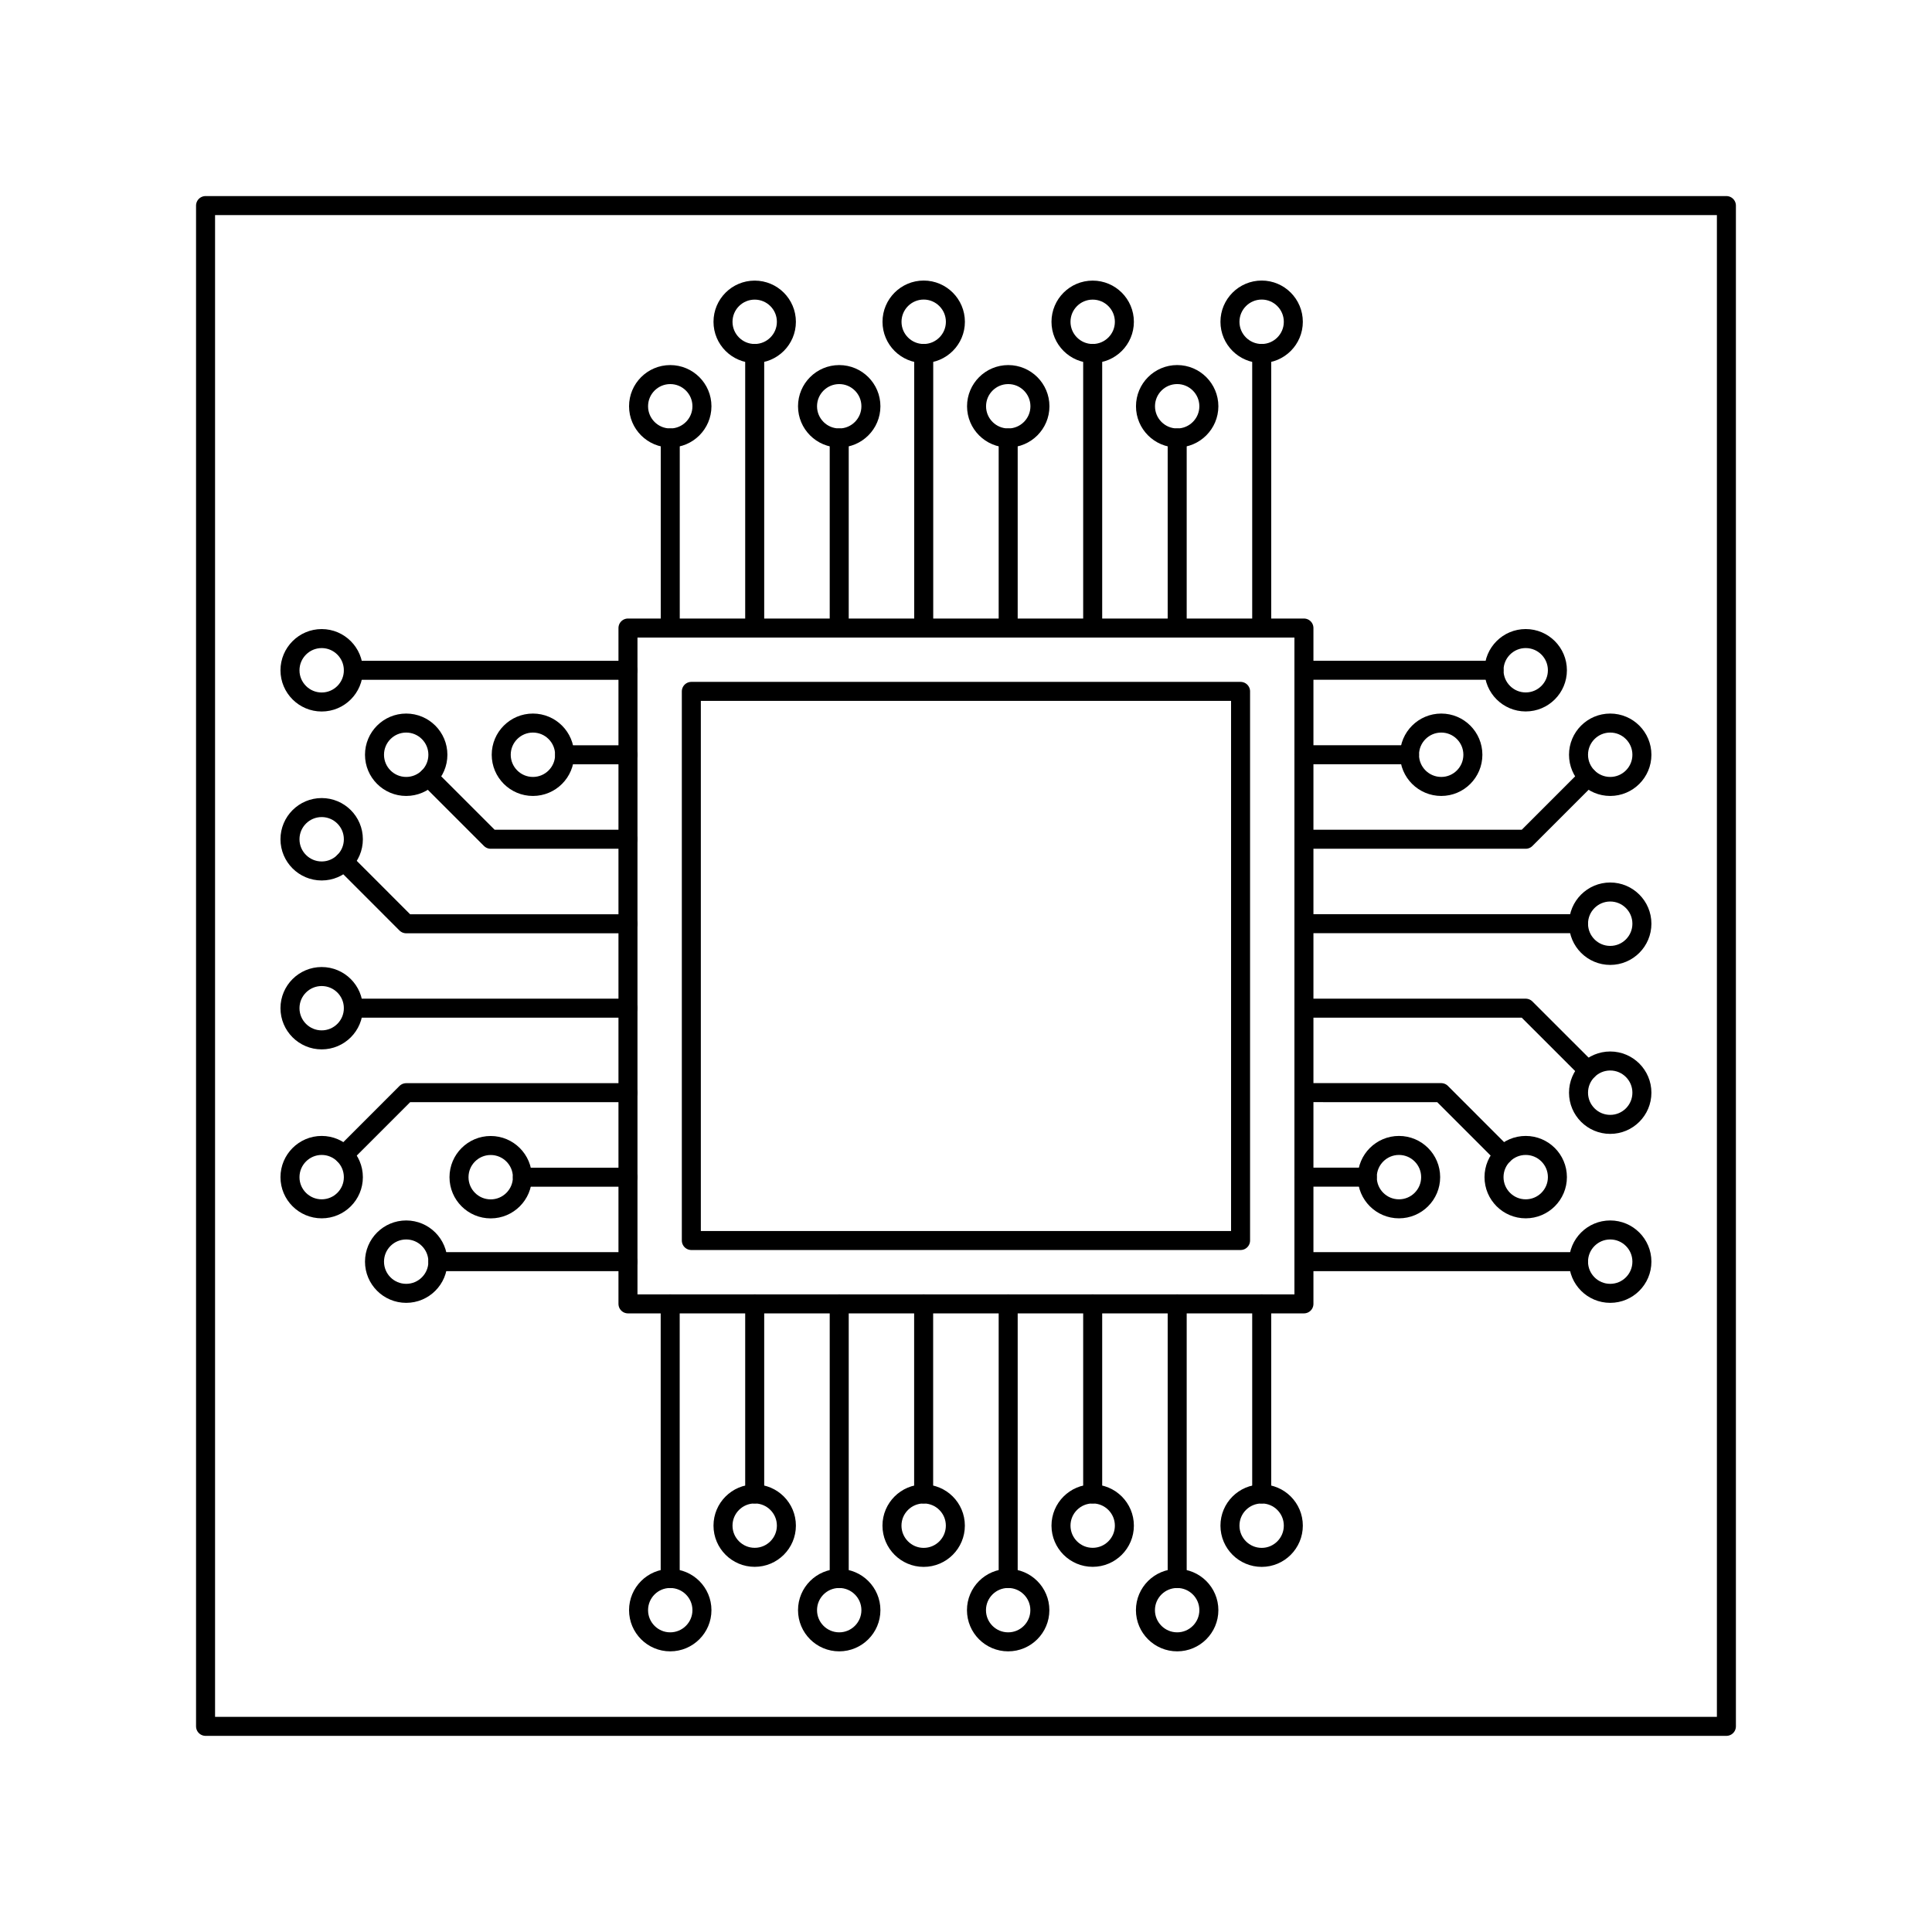 <?xml version="1.0" encoding="UTF-8"?>
<!-- Uploaded to: ICON Repo, www.iconrepo.com, Generator: ICON Repo Mixer Tools -->
<svg width="800px" height="800px" version="1.1" viewBox="144 144 512 512" xmlns="http://www.w3.org/2000/svg">
 <g fill="none" stroke="#000000" stroke-linecap="round" stroke-linejoin="round" stroke-miterlimit="10">
  <path transform="matrix(5.038 0 0 5.038 148.09 148.09)" d="m32.221 32.224h35.557v35.551h-35.557z"/>
  <path transform="matrix(5.038 0 0 5.038 148.09 148.09)" d="m35.554 35.557h28.891v28.885h-28.891z"/>
  <path transform="matrix(5.038 0 0 5.038 148.09 148.09)" d="m10.001 10.002h80v79.996h-80z"/>
  <path transform="matrix(5.038 0 0 5.038 148.09 148.09)" d="m34.445 22.226v10z"/>
  <path transform="matrix(5.038 0 0 5.038 148.09 148.09)" d="m38.887 17.782v14.443z"/>
  <path transform="matrix(5.038 0 0 5.038 148.09 148.09)" d="m43.333 22.226v10z"/>
  <path transform="matrix(5.038 0 0 5.038 148.09 148.09)" d="m47.778 17.782v14.443z"/>
  <path transform="matrix(5.038 0 0 5.038 148.09 148.09)" d="m52.221 22.226v10z"/>
  <path transform="matrix(5.038 0 0 5.038 148.09 148.09)" d="m56.666 17.782v14.443z"/>
  <path transform="matrix(5.038 0 0 5.038 148.09 148.09)" d="m61.111 22.226v10z"/>
  <path transform="matrix(5.038 0 0 5.038 148.09 148.09)" d="m65.557 17.782v14.443z"/>
  <path transform="matrix(5.038 0 0 5.038 148.09 148.09)" d="m36.112 20.559c0 0.92-0.747 1.667-1.667 1.667-0.921 0-1.667-0.747-1.667-1.667s0.746-1.667 1.667-1.667c0.92 0 1.667 0.747 1.667 1.667"/>
  <path transform="matrix(5.038 0 0 5.038 148.09 148.09)" d="m40.554 16.116c0 0.92-0.747 1.667-1.667 1.667-0.921 0-1.667-0.747-1.667-1.667 0-0.921 0.746-1.667 1.667-1.667 0.92 0 1.667 0.746 1.667 1.667"/>
  <path transform="matrix(5.038 0 0 5.038 148.09 148.09)" d="m49.444 16.116c0 0.92-0.749 1.667-1.667 1.667-0.921 0-1.667-0.746-1.667-1.667s0.746-1.67 1.667-1.67c0.917 0 1.667 0.749 1.667 1.67z"/>
  <path transform="matrix(5.038 0 0 5.038 148.09 148.09)" d="m58.333 16.116c0 0.92-0.746 1.667-1.667 1.667-0.92 0-1.667-0.747-1.667-1.667 0-0.921 0.747-1.667 1.667-1.667 0.921 0 1.667 0.746 1.667 1.667"/>
  <path transform="matrix(5.038 0 0 5.038 148.09 148.09)" d="m67.22 16.116c0 0.92-0.746 1.667-1.663 1.667-0.921 0-1.67-0.746-1.67-1.667s0.749-1.67 1.67-1.67c0.917 0 1.663 0.749 1.663 1.67z"/>
  <path transform="matrix(5.038 0 0 5.038 148.09 148.09)" d="m45 20.559c0 0.92-0.747 1.667-1.667 1.667-0.921 0-1.667-0.747-1.667-1.667s0.746-1.667 1.667-1.667c0.92 0 1.667 0.747 1.667 1.667"/>
  <path transform="matrix(5.038 0 0 5.038 148.09 148.09)" d="m53.891 20.559c0 0.92-0.747 1.667-1.667 1.667s-1.667-0.747-1.667-1.667 0.747-1.667 1.667-1.667 1.667 0.747 1.667 1.667"/>
  <path transform="matrix(5.038 0 0 5.038 148.09 148.09)" d="m62.777 20.559c0 0.919-0.749 1.667-1.666 1.667-0.921 0-1.667-0.747-1.667-1.667 0-0.921 0.746-1.668 1.667-1.668 0.917 0 1.666 0.747 1.666 1.668z"/>
  <path transform="matrix(5.038 0 0 5.038 148.09 148.09)" d="m65.557 77.774v-10z"/>
  <path transform="matrix(5.038 0 0 5.038 148.09 148.09)" d="m61.111 82.22v-14.445z"/>
  <path transform="matrix(5.038 0 0 5.038 148.09 148.09)" d="m56.666 77.774v-10z"/>
  <path transform="matrix(5.038 0 0 5.038 148.09 148.09)" d="m52.221 82.22v-14.445z"/>
  <path transform="matrix(5.038 0 0 5.038 148.09 148.09)" d="m47.774 77.774v-10z"/>
  <path transform="matrix(5.038 0 0 5.038 148.09 148.09)" d="m43.333 82.22v-14.445z"/>
  <path transform="matrix(5.038 0 0 5.038 148.09 148.09)" d="m38.887 77.774v-10z"/>
  <path transform="matrix(5.038 0 0 5.038 148.09 148.09)" d="m34.442 82.22v-14.445z"/>
  <path transform="matrix(5.038 0 0 5.038 148.09 148.09)" d="m63.887 79.44c0-0.921 0.746-1.666 1.67-1.666 0.917 0 1.663 0.745 1.663 1.666s-0.746 1.67-1.663 1.67c-0.923 0-1.67-0.749-1.67-1.67z"/>
  <path transform="matrix(5.038 0 0 5.038 148.09 148.09)" d="m59.441 83.886c0-0.921 0.749-1.666 1.67-1.666 0.917 0 1.666 0.745 1.666 1.666s-0.749 1.667-1.666 1.667c-0.921 0-1.67-0.746-1.67-1.667z"/>
  <path transform="matrix(5.038 0 0 5.038 148.09 148.09)" d="m53.887 83.886c0 0.921-0.747 1.667-1.667 1.667-0.921 0-1.667-0.746-1.667-1.667 0-0.92 0.746-1.667 1.667-1.667 0.92 0 1.667 0.747 1.667 1.667"/>
  <path transform="matrix(5.038 0 0 5.038 148.09 148.09)" d="m41.666 83.886c0-0.921 0.746-1.666 1.667-1.666 0.917 0 1.667 0.745 1.667 1.666s-0.749 1.667-1.667 1.667c-0.921 0-1.667-0.746-1.667-1.667z"/>
  <path transform="matrix(5.038 0 0 5.038 148.09 148.09)" d="m32.778 83.886c0-0.921 0.746-1.666 1.664-1.666 0.921 0 1.67 0.745 1.67 1.666s-0.749 1.667-1.67 1.667c-0.918 0-1.664-0.746-1.664-1.667z"/>
  <path transform="matrix(5.038 0 0 5.038 148.09 148.09)" d="m58.333 79.44c0 0.92-0.746 1.667-1.667 1.667-0.92 0-1.667-0.747-1.667-1.667s0.747-1.667 1.667-1.667c0.921 0 1.667 0.747 1.667 1.667"/>
  <path transform="matrix(5.038 0 0 5.038 148.09 148.09)" d="m46.108 79.44c0-0.921 0.749-1.666 1.667-1.666 0.921 0 1.667 0.745 1.667 1.666s-0.746 1.67-1.667 1.67c-0.918 0-1.667-0.749-1.667-1.67z"/>
  <path transform="matrix(5.038 0 0 5.038 148.09 148.09)" d="m40.554 79.44c0 0.92-0.747 1.667-1.667 1.667-0.921 0-1.667-0.747-1.667-1.667s0.746-1.667 1.667-1.667c0.92 0 1.667 0.747 1.667 1.667"/>
  <path transform="matrix(5.038 0 0 5.038 148.09 148.09)" d="m22.221 65.554h10z"/>
  <path transform="matrix(5.038 0 0 5.038 148.09 148.09)" d="m26.667 61.111h5.554z"/>
  <path transform="matrix(5.038 0 0 5.038 148.09 148.09)" d="m17.776 52.221h14.445z"/>
  <path transform="matrix(5.038 0 0 5.038 148.09 148.09)" d="m28.888 38.892h3.333z"/>
  <path transform="matrix(5.038 0 0 5.038 148.09 148.09)" d="m17.776 34.448h14.445z"/>
  <path transform="matrix(5.038 0 0 5.038 148.09 148.09)" d="m17.776 52.221c0 0.921-0.746 1.667-1.667 1.667-0.917 0-1.667-0.746-1.667-1.667s0.749-1.665 1.667-1.665c0.92 0 1.667 0.744 1.667 1.665z"/>
  <path transform="matrix(5.038 0 0 5.038 148.09 148.09)" d="m17.776 34.448c0 0.919-0.746 1.667-1.667 1.667-0.917 0-1.667-0.748-1.667-1.667 0-0.92 0.749-1.669 1.667-1.669 0.92 0 1.667 0.749 1.667 1.669z"/>
  <path transform="matrix(5.038 0 0 5.038 148.09 148.09)" d="m17.776 61.111c0 0.921-0.746 1.664-1.667 1.664-0.917 0-1.667-0.743-1.667-1.664s0.749-1.67 1.667-1.67c0.92 0 1.667 0.749 1.667 1.67z"/>
  <path transform="matrix(5.038 0 0 5.038 148.09 148.09)" d="m26.667 61.111c0 0.92-0.747 1.667-1.667 1.667-0.921 0-1.667-0.747-1.667-1.667 0-0.92 0.746-1.667 1.667-1.667 0.92 0 1.667 0.747 1.667 1.667"/>
  <path transform="matrix(5.038 0 0 5.038 148.09 148.09)" d="m22.222 65.554c0 0.921-0.747 1.667-1.667 1.667-0.921 0-1.667-0.746-1.667-1.667 0-0.92 0.746-1.667 1.667-1.667 0.92 0 1.667 0.747 1.667 1.667"/>
  <path transform="matrix(5.038 0 0 5.038 148.09 148.09)" d="m17.776 43.335c0-0.921-0.746-1.667-1.667-1.667-0.917 0-1.667 0.746-1.667 1.667s0.749 1.668 1.667 1.668c0.92 7.75e-4 1.667-0.747 1.667-1.668z"/>
  <path transform="matrix(5.038 0 0 5.038 148.09 148.09)" d="m22.222 38.89c0 0.921-0.747 1.667-1.667 1.667-0.921 0-1.667-0.746-1.667-1.667 0-0.92 0.746-1.667 1.667-1.667 0.92 0 1.667 0.747 1.667 1.667"/>
  <path transform="matrix(5.038 0 0 5.038 148.09 148.09)" d="m28.888 38.89c0 0.921-0.746 1.667-1.667 1.667-0.92 0-1.667-0.746-1.667-1.667 0-0.92 0.747-1.667 1.667-1.667 0.921 0 1.667 0.747 1.667 1.667"/>
  <path transform="matrix(5.038 0 0 5.038 148.09 148.09)" d="m32.221 56.666h-11.666l-3.265 3.266 3.265-3.266z"/>
  <path transform="matrix(5.038 0 0 5.038 148.09 148.09)" d="m32.221 47.781h-11.666l-3.265-3.267 3.265 3.267z"/>
  <path transform="matrix(5.038 0 0 5.038 148.09 148.09)" d="m21.735 40.07c1.316 1.317 3.265 3.265 3.265 3.265h7.221-7.221s-1.949-1.948-3.265-3.265z"/>
  <path transform="matrix(5.038 0 0 5.038 148.09 148.09)" d="m77.777 34.446h-10z"/>
  <path transform="matrix(5.038 0 0 5.038 148.09 148.09)" d="m73.332 38.89h-5.555z"/>
  <path transform="matrix(5.038 0 0 5.038 148.09 148.09)" d="m82.223 47.777h-14.445z"/>
  <path transform="matrix(5.038 0 0 5.038 148.09 148.09)" d="m71.11 61.108h-3.333z"/>
  <path transform="matrix(5.038 0 0 5.038 148.09 148.09)" d="m82.223 65.554h-14.445z"/>
  <path transform="matrix(5.038 0 0 5.038 148.09 148.09)" d="m85.556 47.777c0 0.921-0.747 1.668-1.667 1.668s-1.667-0.747-1.667-1.668c0-0.92 0.747-1.667 1.667-1.667s1.667 0.747 1.667 1.667"/>
  <path transform="matrix(5.038 0 0 5.038 148.09 148.09)" d="m85.556 65.554c0 0.921-0.747 1.667-1.667 1.667s-1.667-0.746-1.667-1.667c0-0.92 0.747-1.667 1.667-1.667s1.667 0.747 1.667 1.667"/>
  <path transform="matrix(5.038 0 0 5.038 148.09 148.09)" d="m85.556 38.89c0 0.921-0.747 1.667-1.667 1.667s-1.667-0.746-1.667-1.667c0-0.92 0.747-1.667 1.667-1.667s1.667 0.747 1.667 1.667"/>
  <path transform="matrix(5.038 0 0 5.038 148.09 148.09)" d="m73.332 38.89c0-0.921 0.749-1.667 1.67-1.667 0.917 0 1.663 0.746 1.663 1.667 0 0.921-0.746 1.667-1.663 1.667-0.921 0-1.67-0.746-1.67-1.667z"/>
  <path transform="matrix(5.038 0 0 5.038 148.09 148.09)" d="m81.111 34.445c0 0.92-0.746 1.667-1.667 1.667-0.92 0-1.667-0.747-1.667-1.667 0-0.921 0.747-1.667 1.667-1.667 0.921 0 1.667 0.746 1.667 1.667"/>
  <path transform="matrix(5.038 0 0 5.038 148.09 148.09)" d="m85.556 56.666c0 0.921-0.747 1.667-1.667 1.667s-1.667-0.746-1.667-1.667c0-0.92 0.747-1.667 1.667-1.667s1.667 0.747 1.667 1.667"/>
  <path transform="matrix(5.038 0 0 5.038 148.09 148.09)" d="m81.111 61.108c0 0.921-0.746 1.667-1.667 1.667-0.92 0-1.667-0.746-1.667-1.667 0-0.92 0.747-1.667 1.667-1.667 0.921 0 1.667 0.747 1.667 1.667"/>
  <path transform="matrix(5.038 0 0 5.038 148.09 148.09)" d="m74.444 61.108c0 0.921-0.746 1.667-1.667 1.667-0.92 0-1.667-0.746-1.667-1.667 0-0.92 0.747-1.667 1.667-1.667 0.921 0 1.667 0.747 1.667 1.667"/>
  <path transform="matrix(5.038 0 0 5.038 148.09 148.09)" d="m67.777 43.335h11.666l3.266-3.267-3.266 3.267z"/>
  <path transform="matrix(5.038 0 0 5.038 148.09 148.09)" d="m67.777 52.221h11.666l3.266 3.265-3.266-3.265z"/>
  <path transform="matrix(5.038 0 0 5.038 148.09 148.09)" d="m78.264 59.932-3.266-3.266-7.221-0.003h7.221s1.949 1.952 3.266 3.269z"/>
 </g>
</svg>